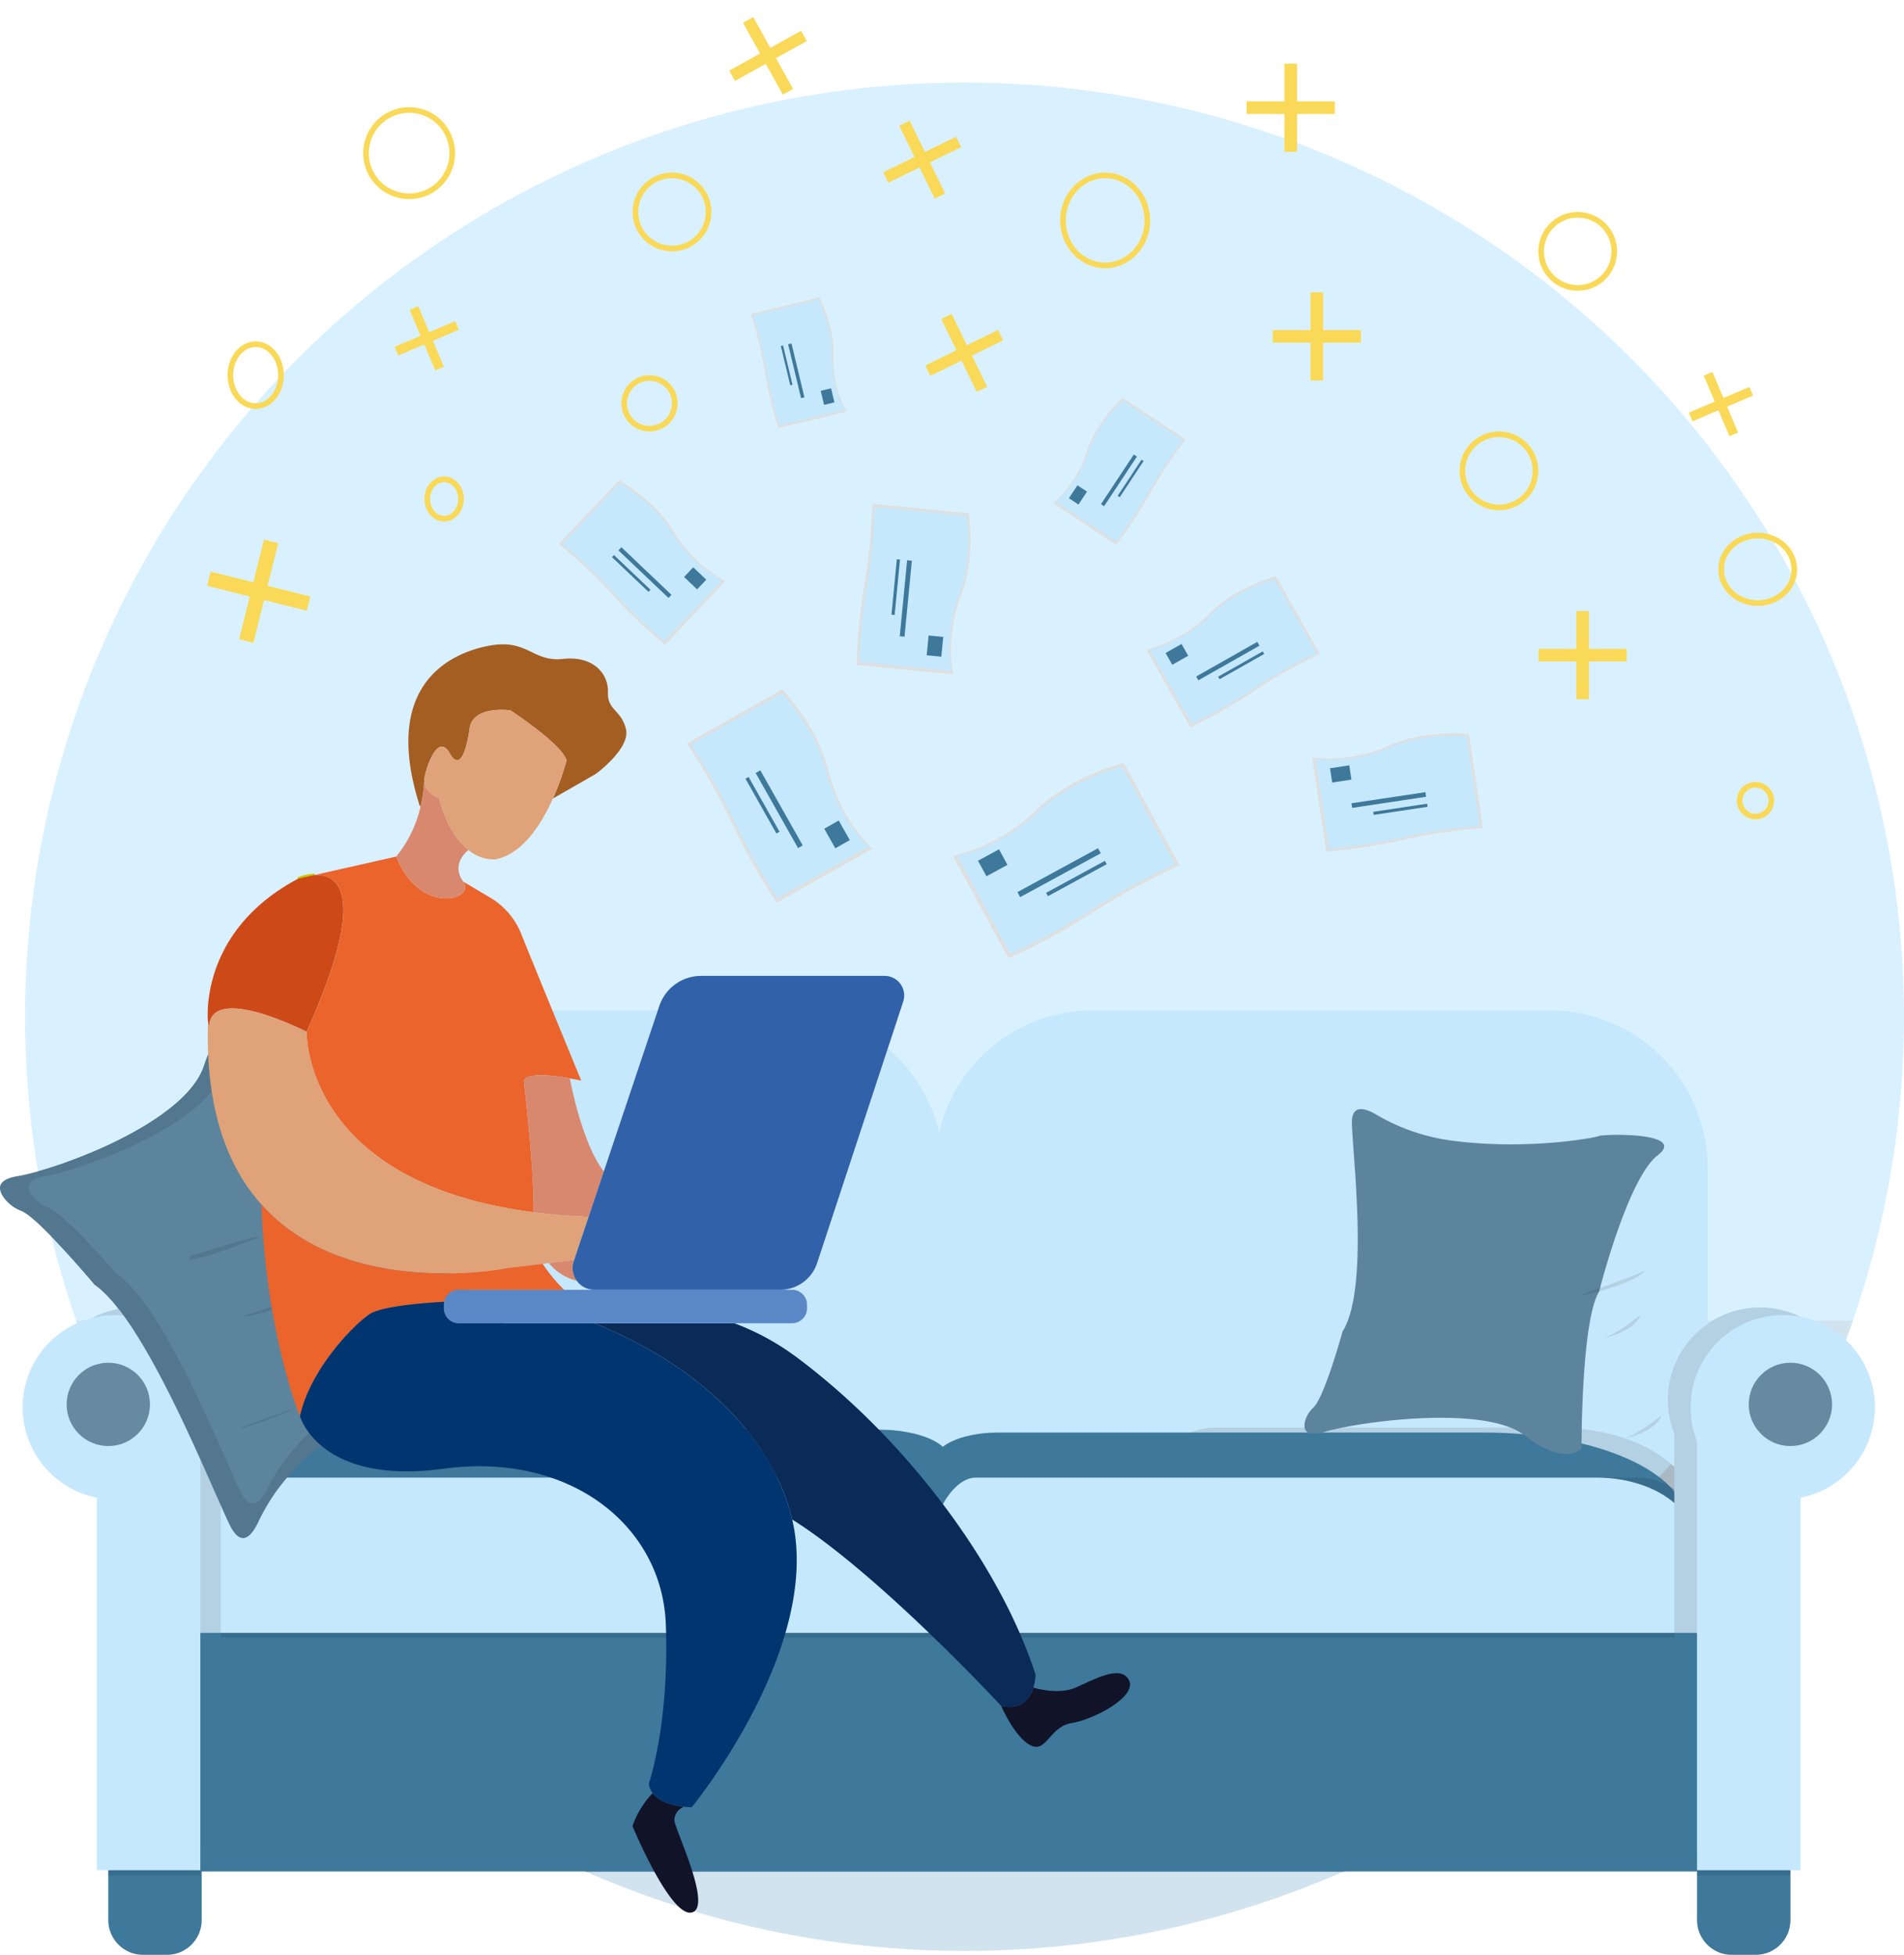 <svg xmlns="http://www.w3.org/2000/svg" xmlns:xlink="http://www.w3.org/1999/xlink" width="338.452" height="347.354" viewBox="0 0 338.452 347.354">
  <defs>
    <clipPath id="clip-path">
      <ellipse id="Ellipse_1267" data-name="Ellipse 1267" cx="167" cy="166" rx="167" ry="166" transform="translate(-0.355 -0.459)" fill="#fff"/>
    </clipPath>
  </defs>
  <g id="Group_5065" data-name="Group 5065" transform="translate(-1056.548 -1870.468)">
    <g id="Mask_Group_12" data-name="Mask Group 12" transform="translate(1061.354 1885.592)" clip-path="url(#clip-path)">
      <g id="Group_4474" data-name="Group 4474" transform="translate(-11.877 -3.239)">
        <rect id="Rectangle_1716" data-name="Rectangle 1716" width="347" height="231" transform="translate(-0.478 -0.22)" fill="#d9f1ff"/>
        <rect id="Rectangle_1717" data-name="Rectangle 1717" width="347" height="122" transform="translate(-0.478 222.78)" fill="#d1e3ee"/>
        <g id="Group_4448" data-name="Group 4448" transform="translate(7.07 167.674)">
          <path id="Path_8560" data-name="Path 8560" d="M493.427,429.231v65.817a12.392,12.392,0,0,1-.449,3.311,12.4,12.4,0,0,1-.449-3.311V429.231a12.4,12.4,0,0,1,.449-3.311A12.392,12.392,0,0,1,493.427,429.231Z" transform="translate(-364.706 -416.817)" opacity="0.1"/>
          <path id="Path_8561" data-name="Path 8561" d="M28.006,0h81.305a28.006,28.006,0,0,1,28.006,28.006V76.915c0,15.467-12.539,13.712-28.006,13.712H28.006A28.006,28.006,0,0,1,0,62.622V28.006A28.006,28.006,0,0,1,28.006,0Z" transform="translate(30.319 0)" fill="#c6e8fc"/>
          <path id="Path_8562" data-name="Path 8562" d="M670.757,429.237v65.817a12.205,12.205,0,0,1-.449,3.306,12.377,12.377,0,0,1-.449-3.306V429.237a12.377,12.377,0,0,1,.449-3.307,12.206,12.206,0,0,1,.449,3.307Z" transform="translate(-462.477 -416.822)" opacity="0.1"/>
          <path id="Path_8563" data-name="Path 8563" d="M28.006,0h81.309a28.006,28.006,0,0,1,28.006,28.006V62.622a28.006,28.006,0,0,1-28.006,28.006L18.83,97.443C3.363,97.443,0,78.089,0,62.622V28.006A28.006,28.006,0,0,1,28.006,0Z" transform="translate(166.227 0)" fill="#c6e8fc"/>
          <path id="Path_8564" data-name="Path 8564" d="M371.5,593.409H282.43l-.449-7.784c-.494-8.74,10.8-15.995,24.914-15.995h60.622c4.733,0,8.385,2.575,7.78,5.483Z" transform="translate(-248.611 -496.051)" opacity="0.1"/>
          <path id="Path_8565" data-name="Path 8565" d="M417,596.712l-134.367-1.3-.645-7.784c-.709-8.74,15.528-15.995,35.808-15.995h87.131c6.8,0,12.943,2.466,12.073,5.373Z" transform="translate(-248.611 -497.154)" fill="#3e789b"/>
          <path id="Path_8566" data-name="Path 8566" d="M675.725,594.559H764.8l.449-7.784c.493-8.74-10.8-15.994-24.914-15.994H679.709c-4.729,0-8.385,2.575-7.779,5.483Z" transform="translate(-463.581 -496.685)" opacity="0.1"/>
          <path id="Path_8567" data-name="Path 8567" d="M671.957,596.559H804.409l.64-7.784c.7-8.74-15.409-15.994-35.533-15.994H683.053c-6.745,0-11.96,2.575-11.1,5.482Z" transform="translate(-505.635 -497.788)" fill="#3e789b"/>
          <path id="Path_8568" data-name="Path 8568" d="M234.128,553.79H341.294c9.926,0,17.972,2.314,17.972,9v19.486H226.16V559.16C226.171,556.2,229.732,553.8,234.128,553.79Z" transform="translate(-191.629 -470.789)" fill="#c6e8fc"/>
          <path id="Path_8569" data-name="Path 8569" d="M628.47,553.79h73.341a11.553,11.553,0,0,1,11.553,11.553v16.937h-89.7V558.6A4.81,4.81,0,0,1,628.47,553.79Z" transform="translate(-410.79 -470.79)" opacity="0.1"/>
          <path id="Path_8570" data-name="Path 8570" d="M632.9,553.79H743.273c9.6,0,17.386,5.172,17.386,11.553v16.937h-135V562.794C625.66,560.138,628.9,553.79,632.9,553.79Z" transform="translate(-459.432 -470.789)" fill="#c6e8fc"/>
          <path id="Path_8571" data-name="Path 8571" d="M267.13,738.63v12.226a6.174,6.174,0,0,1-6.169,6.169H256.7a6.174,6.174,0,0,1-6.169-6.169V738.63Z" transform="translate(-231.28 -589.229)" fill="#3e789b"/>
          <path id="Path_8572" data-name="Path 8572" d="M896.6,738.63v12.226a6.173,6.173,0,0,1-6.169,6.169h-4.262A6.174,6.174,0,0,1,880,750.856V738.63Z" transform="translate(-578.337 -589.229)" fill="#3e789b"/>
          <path id="Path_8573" data-name="Path 8573" d="M257.37,539.655a16.376,16.376,0,1,0-19.543,16.066v66.194h18.395V545.7A16.386,16.386,0,0,0,257.37,539.655Z" transform="translate(-216.992 -470.495)" fill="#c6e8fc"/>
          <path id="Path_8574" data-name="Path 8574" d="M868.44,539.655a16.376,16.376,0,1,1,19.543,16.066v66.194H869.589V545.7A16.386,16.386,0,0,1,868.44,539.655Z" transform="translate(-571.963 -470.495)" fill="#c6e8fc"/>
          <path id="Path_8575" data-name="Path 8575" d="M257.37,539.655a16.376,16.376,0,1,0-19.543,16.066v66.194h18.395V545.7A16.386,16.386,0,0,0,257.37,539.655Z" transform="translate(-216.992 -470.495)" opacity="0.1"/>
          <path id="Path_8576" data-name="Path 8576" d="M868.44,539.655a16.376,16.376,0,1,1,19.543,16.066v66.194H869.589V545.7A16.386,16.386,0,0,1,868.44,539.655Z" transform="translate(-571.963 -470.495)" opacity="0.1"/>
          <rect id="Rectangle_1718" data-name="Rectangle 1718" width="272.412" height="29.387" transform="translate(33.378 111.49)" opacity="0.1"/>
          <rect id="Rectangle_1719" data-name="Rectangle 1719" width="272.412" height="42.398" transform="translate(33.378 110.593)" fill="#3e789b"/>
          <rect id="Rectangle_1720" data-name="Rectangle 1720" width="16.573" height="4.262" transform="translate(301.686 149.401)" opacity="0.1"/>
          <path id="Path_8577" data-name="Path 8577" d="M877.47,542.651A16.376,16.376,0,1,1,897,558.718v66.194H878.6V548.695A16.289,16.289,0,0,1,877.47,542.651Z" transform="translate(-576.942 -472.146)" fill="#c6e8fc"/>
          <rect id="Rectangle_1721" data-name="Rectangle 1721" width="16.367" height="4.262" transform="translate(19.25 149.401)" opacity="0.1"/>
          <path id="Path_8578" data-name="Path 8578" d="M249.34,542.658a16.376,16.376,0,1,0-19.557,16.066v66.194h18.395V548.7A16.3,16.3,0,0,0,249.34,542.658Z" transform="translate(-212.565 -472.153)" fill="#c6e8fc"/>
          <rect id="Rectangle_1722" data-name="Rectangle 1722" width="258.491" height="0.821" transform="translate(39.224 110.593)" opacity="0.1"/>
          <circle id="Ellipse_1264" data-name="Ellipse 1264" cx="7.403" cy="7.403" r="7.403" transform="translate(11.848 62.587)" fill="#668a9f"/>
          <circle id="Ellipse_1265" data-name="Ellipse 1265" cx="7.403" cy="7.403" r="7.403" transform="translate(310.856 62.587)" fill="#668a9f"/>
          <path id="Path_8579" data-name="Path 8579" d="M211.413,443.1a6.918,6.918,0,0,1-2.939-2.136c-1.18-1.512-1.682-3.387,2.243-4.038,6.927-1.14,29.817-9.336,33.2-19.678s8.076-8.026,8.076-8.026,13.675,26.749,19.848,31.186c0,0,16.986,21.01,24.537,23.025s-6.694,9.552-7.8,9.57c-.9,0-13.536,3.728-25,12.737A35.373,35.373,0,0,0,253.523,498.4c-1.238,2.6-3.078,4.6-5.1.413-3.639-7.533-14.981-36.341-23.98-42.622C224.441,456.192,214.463,444.289,211.413,443.1Z" transform="translate(-207.623 -407.486)" fill="#5c849d"/>
          <path id="Path_8580" data-name="Path 8580" d="M211.413,443.1a6.918,6.918,0,0,1-2.939-2.136c-1.18-1.512-1.682-3.387,2.243-4.038,6.927-1.14,29.817-9.336,33.2-19.678s8.076-8.026,8.076-8.026,13.675,26.749,19.848,31.186c0,0,16.986,21.01,24.537,23.025s-6.694,9.552-7.8,9.57c-.9,0-13.536,3.728-25,12.737A35.373,35.373,0,0,0,253.523,498.4c-1.238,2.6-3.078,4.6-5.1.413-3.639-7.533-14.981-36.341-23.98-42.622C224.441,456.192,214.463,444.289,211.413,443.1Z" transform="translate(-207.623 -407.486)" opacity="0.1"/>
          <path id="Path_8581" data-name="Path 8581" d="M222.6,444.736a6.2,6.2,0,0,1-2.737-1.907c-1.09-1.346-1.534-3.069,2.158-3.715,6.546-1.149,28.265-8.973,31.6-18.489s7.753-7.457,7.753-7.457,12.49,24.227,18.242,28.2c0,0,15.7,18.942,22.787,20.669s-6.456,8.825-7.5,8.865c-.83.027-12.818,3.589-23.779,12.019a34.027,34.027,0,0,0-9.659,11.719c-1.207,2.4-2.974,4.249-4.818.449-3.316-6.833-13.572-33-21.962-38.584C234.691,456.509,225.463,445.8,222.6,444.736Z" transform="translate(-213.947 -409.683)" fill="#5c849d"/>
          <path id="Path_8582" data-name="Path 8582" d="M282.749,498.549s-2.351,2.212,8.892-2.028S282.749,498.549,282.749,498.549Z" transform="translate(-248.931 -454.931)" opacity="0.1"/>
          <path id="Path_8583" data-name="Path 8583" d="M303.57,523.028s1.714.247,8.161-2.387S303.57,523.028,303.57,523.028Z" transform="translate(-260.523 -468.62)" opacity="0.1"/>
          <path id="Path_8584" data-name="Path 8584" d="M302.31,566.868s1.6,0,8.035-2.665S302.31,566.868,302.31,566.868Z" transform="translate(-259.828 -492.648)" opacity="0.1"/>
          <path id="Path_8585" data-name="Path 8585" d="M66.157,12.171A5.119,5.119,0,0,0,67.88,9.82c.449-1.4.2-2.849-3.36-2.136-6.3,1.265-28.754,2.373-35.394-3.791s-9.8-3.163-9.8-3.163-1.9,22.608-5.536,27.511c0,0-6.8,19.6-12.49,23.24s9.17,4.639,10.122,4.321c.754-.251,12.867-1.431,25.9,1.418a35.546,35.546,0,0,1,13.163,5.8c2,1.436,4.289,2.275,4.487-1.229.354-6.281-.489-29.647,4.886-36.655C59.849,25.133,64,13.921,66.157,12.171Z" transform="matrix(-0.996, 0.087, -0.087, -0.996, 300.44, 76.891)" fill="#5c849d"/>
          <path id="Path_8586" data-name="Path 8586" d="M845.583,508.63s-1.57.9-9.085,3.477S844.349,511.1,845.583,508.63Z" transform="translate(-553.216 -462.419)" opacity="0.1"/>
          <path id="Path_8587" data-name="Path 8587" d="M848.32,526.28s-4.711,3.858-7.066,4.195S846.975,530.049,848.32,526.28Z" transform="translate(-556.739 -472.15)" opacity="0.1"/>
          <path id="Path_8588" data-name="Path 8588" d="M856.671,566s-4.711,3.858-7.066,4.195S855.325,569.778,856.671,566Z" transform="translate(-561.342 -494.05)" opacity="0.1"/>
        </g>
        <g id="Group_4473" data-name="Group 4473" transform="translate(118.99 25.585) rotate(16)">
          <g id="Group_4451" data-name="Group 4451" transform="matrix(0.985, 0.174, -0.174, 0.985, 36.174, 69.208)">
            <g id="Group_4450" data-name="Group 4450" transform="matrix(-0.966, -0.259, 0.259, -0.966, 36.318, 39.167)">
              <path id="Path_8612" data-name="Path 8612" d="M0,19.758a30.432,30.432,0,0,1,15.654,0c7.89,2.346,16.863,0,16.863,0V.288a119.71,119.71,0,0,1-16.549,0A110,110,0,0,0,0,.288Z" transform="matrix(0.942, 0.334, -0.334, 0.942, 6.953, 0)" fill="#dfdfdf"/>
              <path id="Path_8613" data-name="Path 8613" d="M0,18.908a29.615,29.615,0,0,1,15.11,0c7.615,2.245,16.276,0,16.276,0V.276a116.531,116.531,0,0,1-15.973,0A107.082,107.082,0,0,0,0,.276Z" transform="matrix(0.942, 0.334, -0.334, 0.942, 7.37, 0.655)" fill="#c6e8fc"/>
              <g id="Group_4449" data-name="Group 4449" transform="translate(4.368 9.495)">
                <rect id="Rectangle_1723" data-name="Rectangle 1723" width="3.993" height="2.955" transform="matrix(-0.942, -0.334, 0.334, -0.942, 3.763, 9.012)" fill="#3e789b"/>
                <rect id="Rectangle_1724" data-name="Rectangle 1724" width="15.333" height="0.958" transform="matrix(-0.942, -0.334, 0.334, -0.942, 20.127, 6.596)" fill="#3e789b"/>
                <rect id="Rectangle_1725" data-name="Rectangle 1725" width="11.18" height="0.639" transform="matrix(-0.942, -0.334, 0.334, -0.942, 20.927, 4.34)" fill="#3e789b"/>
              </g>
            </g>
          </g>
          <g id="Group_4454" data-name="Group 4454" transform="translate(0 45.755) rotate(-7)">
            <g id="Group_4453" data-name="Group 4453" transform="matrix(-0.966, -0.259, 0.259, -0.966, 29.105, 31.388)">
              <path id="Path_8614" data-name="Path 8614" d="M0,15.834a24.388,24.388,0,0,1,12.545,0c6.323,1.88,13.514,0,13.514,0V.231A95.935,95.935,0,0,1,12.8.231,88.156,88.156,0,0,0,0,.231Z" transform="matrix(0.942, 0.334, -0.334, 0.942, 5.572, 0)" fill="#dfdfdf"/>
              <path id="Path_8615" data-name="Path 8615" d="M0,15.153a23.733,23.733,0,0,1,12.109,0c6.1,1.8,13.043,0,13.043,0V.221a93.387,93.387,0,0,1-12.8,0A85.815,85.815,0,0,0,0,.221Z" transform="matrix(0.942, 0.334, -0.334, 0.942, 5.906, 0.525)" fill="#c6e8fc"/>
              <g id="Group_4452" data-name="Group 4452" transform="translate(3.5 7.609)">
                <rect id="Rectangle_1726" data-name="Rectangle 1726" width="3.2" height="2.368" transform="matrix(-0.942, -0.334, 0.334, -0.942, 3.016, 7.222)" fill="#3e789b"/>
                <rect id="Rectangle_1727" data-name="Rectangle 1727" width="12.288" height="0.768" transform="matrix(-0.942, -0.334, 0.334, -0.942, 16.13, 5.286)" fill="#3e789b"/>
                <rect id="Rectangle_1728" data-name="Rectangle 1728" width="8.96" height="0.512" transform="matrix(-0.942, -0.334, 0.334, -0.942, 16.771, 3.478)" fill="#3e789b"/>
              </g>
            </g>
          </g>
          <g id="Group_4457" data-name="Group 4457" transform="matrix(0.899, 0.438, -0.438, 0.899, 29.301, 0)">
            <g id="Group_4456" data-name="Group 4456" transform="matrix(-0.966, -0.259, 0.259, -0.966, 23.337, 25.167)">
              <path id="Path_8616" data-name="Path 8616" d="M0,12.7a19.554,19.554,0,0,1,10.059,0c5.07,1.507,10.835,0,10.835,0V.185a76.92,76.92,0,0,1-10.633,0A70.683,70.683,0,0,0,0,.185Z" transform="matrix(0.942, 0.334, -0.334, 0.942, 4.468, 0)" fill="#dfdfdf"/>
              <path id="Path_8617" data-name="Path 8617" d="M0,12.15a19.029,19.029,0,0,1,9.709,0c4.893,1.442,10.458,0,10.458,0V.177A74.878,74.878,0,0,1,9.9.177a68.806,68.806,0,0,0-9.9,0Z" transform="matrix(0.942, 0.334, -0.334, 0.942, 4.736, 0.421)" fill="#c6e8fc"/>
              <g id="Group_4455" data-name="Group 4455" transform="translate(2.807 6.101)">
                <rect id="Rectangle_1729" data-name="Rectangle 1729" width="2.566" height="1.899" transform="matrix(-0.942, -0.334, 0.334, -0.942, 2.418, 5.791)" fill="#3e789b"/>
                <rect id="Rectangle_1730" data-name="Rectangle 1730" width="9.852" height="0.615" transform="matrix(-0.942, -0.334, 0.334, -0.942, 12.933, 4.238)" fill="#3e789b"/>
                <rect id="Rectangle_1731" data-name="Rectangle 1731" width="7.184" height="0.411" transform="matrix(-0.942, -0.334, 0.334, -0.942, 13.447, 2.789)" fill="#3e789b"/>
              </g>
            </g>
          </g>
          <g id="Group_4460" data-name="Group 4460" transform="matrix(-0.788, 0.616, -0.616, -0.788, 116.524, 21.667)">
            <g id="Group_4459" data-name="Group 4459" transform="matrix(-0.966, 0.259, -0.259, -0.966, 30.489, 20.302)">
              <path id="Path_8618" data-name="Path 8618" d="M0,.719a20.99,20.99,0,0,0,10.8,0c5.442-1.618,11.63,0,11.63,0V14.148a82.567,82.567,0,0,0-11.414,0A75.872,75.872,0,0,1,0,14.148Z" transform="matrix(0.942, -0.334, 0.334, 0.942, 0, 7.498)" fill="#dfdfdf"/>
              <path id="Path_8619" data-name="Path 8619" d="M0,.688a20.426,20.426,0,0,0,10.421,0c5.252-1.548,11.226,0,11.226,0V13.54a80.374,80.374,0,0,0-11.017,0A73.857,73.857,0,0,1,0,13.54Z" transform="matrix(0.942, -0.334, 0.334, 0.942, 0.494, 7.627)" fill="#c6e8fc"/>
              <g id="Group_4458" data-name="Group 4458" transform="translate(3.013 8.253)">
                <rect id="Rectangle_1732" data-name="Rectangle 1732" width="2.754" height="2.038" transform="matrix(-0.942, 0.334, -0.334, -0.942, 3.277, 1.921)" fill="#3e789b"/>
                <rect id="Rectangle_1733" data-name="Rectangle 1733" width="10.576" height="0.661" transform="matrix(-0.942, 0.334, -0.334, -0.942, 14.103, 2.289)" fill="#3e789b"/>
                <rect id="Rectangle_1734" data-name="Rectangle 1734" width="7.711" height="0.441" transform="matrix(-0.942, 0.334, -0.334, -0.942, 14.581, 3.638)" fill="#3e789b"/>
              </g>
            </g>
          </g>
          <g id="Group_4463" data-name="Group 4463" transform="translate(145.219 57.75) rotate(169)">
            <g id="Group_4462" data-name="Group 4462" transform="matrix(-0.966, 0.259, -0.259, -0.966, 36.018, 23.983)">
              <path id="Path_8620" data-name="Path 8620" d="M0,.849a24.8,24.8,0,0,0,12.755,0c6.429-1.911,13.739,0,13.739,0V16.713a97.538,97.538,0,0,0-13.484,0A89.629,89.629,0,0,1,0,16.713Z" transform="matrix(0.942, -0.334, 0.334, 0.942, 0, 8.857)" fill="#dfdfdf"/>
              <path id="Path_8621" data-name="Path 8621" d="M0,.813a24.13,24.13,0,0,0,12.311,0c6.2-1.829,13.261,0,13.261,0V15.995a94.948,94.948,0,0,0-13.014,0A87.249,87.249,0,0,1,0,15.995Z" transform="matrix(0.942, -0.334, 0.334, 0.942, 0.583, 9.01)" fill="#c6e8fc"/>
              <g id="Group_4461" data-name="Group 4461" transform="translate(3.559 9.75)">
                <rect id="Rectangle_1735" data-name="Rectangle 1735" width="3.253" height="2.408" transform="matrix(-0.942, 0.334, -0.334, -0.942, 3.871, 2.269)" fill="#3e789b"/>
                <rect id="Rectangle_1736" data-name="Rectangle 1736" width="12.493" height="0.78" transform="matrix(-0.942, 0.334, -0.334, -0.942, 16.66, 2.704)" fill="#3e789b"/>
                <rect id="Rectangle_1737" data-name="Rectangle 1737" width="9.11" height="0.521" transform="matrix(-0.942, 0.334, -0.334, -0.942, 17.225, 4.298)" fill="#3e789b"/>
              </g>
            </g>
          </g>
          <g id="Group_4466" data-name="Group 4466" transform="translate(175.513 81.518) rotate(-170)">
            <g id="Group_4465" data-name="Group 4465" transform="matrix(-0.966, 0.259, -0.259, -0.966, 38.327, 25.521)">
              <path id="Path_8622" data-name="Path 8622" d="M0,.9A26.386,26.386,0,0,0,13.573.9c6.841-2.034,14.62,0,14.62,0V17.785a103.792,103.792,0,0,0-14.348,0A95.376,95.376,0,0,1,0,17.785Z" transform="matrix(0.942, -0.334, 0.334, 0.942, 0, 9.425)" fill="#dfdfdf"/>
              <path id="Path_8623" data-name="Path 8623" d="M0,.865a25.677,25.677,0,0,0,13.1,0c6.6-1.946,14.112,0,14.112,0V17.02a101.036,101.036,0,0,0-13.849,0A92.843,92.843,0,0,1,0,17.02Z" transform="matrix(0.942, -0.334, 0.334, 0.942, 0.62, 9.588)" fill="#c6e8fc"/>
              <g id="Group_4464" data-name="Group 4464" transform="translate(3.787 10.375)">
                <rect id="Rectangle_1738" data-name="Rectangle 1738" width="3.462" height="2.562" transform="matrix(-0.942, 0.334, -0.334, -0.942, 4.119, 2.415)" fill="#3e789b"/>
                <rect id="Rectangle_1739" data-name="Rectangle 1739" width="13.294" height="0.83" transform="matrix(-0.942, 0.334, -0.334, -0.942, 17.728, 2.878)" fill="#3e789b"/>
                <rect id="Rectangle_1740" data-name="Rectangle 1740" width="9.694" height="0.554" transform="matrix(-0.942, 0.334, -0.334, -0.942, 18.33, 4.573)" fill="#3e789b"/>
              </g>
            </g>
          </g>
          <g id="Group_4469" data-name="Group 4469" transform="translate(65.648 24.591) rotate(45)">
            <g id="Group_4468" data-name="Group 4468" transform="matrix(-0.966, -0.259, 0.259, -0.966, 32.137, 34.657)">
              <path id="Path_8624" data-name="Path 8624" d="M0,17.483a26.928,26.928,0,0,1,13.852,0c6.981,2.076,14.921,0,14.921,0V.255a105.926,105.926,0,0,1-14.643,0A97.338,97.338,0,0,0,0,.255Z" transform="matrix(0.942, 0.334, -0.334, 0.942, 6.153, 0)" fill="#dfdfdf"/>
              <path id="Path_8625" data-name="Path 8625" d="M0,16.731a26.205,26.205,0,0,1,13.37,0c6.739,1.986,14.4,0,14.4,0V.244a103.113,103.113,0,0,1-14.134,0A94.753,94.753,0,0,0,0,.244Z" transform="matrix(0.942, 0.334, -0.334, 0.942, 6.522, 0.58)" fill="#c6e8fc"/>
              <g id="Group_4467" data-name="Group 4467" transform="translate(3.865 8.402)">
                <rect id="Rectangle_1741" data-name="Rectangle 1741" width="3.533" height="2.615" transform="matrix(-0.942, -0.334, 0.334, -0.942, 3.33, 7.975)" fill="#3e789b"/>
                <rect id="Rectangle_1742" data-name="Rectangle 1742" width="13.568" height="0.847" transform="matrix(-0.942, -0.334, 0.334, -0.942, 17.809, 5.837)" fill="#3e789b"/>
                <rect id="Rectangle_1743" data-name="Rectangle 1743" width="9.893" height="0.565" transform="matrix(-0.942, -0.334, 0.334, -0.942, 18.518, 3.84)" fill="#3e789b"/>
              </g>
            </g>
          </g>
          <g id="Group_4472" data-name="Group 4472" transform="matrix(-0.985, 0.174, -0.174, -0.985, 132.938, 105.738)">
            <g id="Group_4471" data-name="Group 4471" transform="matrix(-0.966, 0.259, -0.259, -0.966, 47.038, 31.321)">
              <path id="Path_8626" data-name="Path 8626" d="M0,1.109a32.382,32.382,0,0,0,16.657,0c8.4-2.5,17.943,0,17.943,0V21.826a127.379,127.379,0,0,0-17.609,0A117.051,117.051,0,0,1,0,21.826Z" transform="matrix(0.942, -0.334, 0.334, 0.942, 0, 11.567)" fill="#dfdfdf"/>
              <path id="Path_8627" data-name="Path 8627" d="M0,1.062a31.512,31.512,0,0,0,16.078,0c8.1-2.389,17.319,0,17.319,0V20.888a124,124,0,0,0-17,0,113.942,113.942,0,0,1-16.4,0Z" transform="matrix(0.942, -0.334, 0.334, 0.942, 0.761, 11.766)" fill="#c6e8fc"/>
              <g id="Group_4470" data-name="Group 4470" transform="translate(4.648 12.733)">
                <rect id="Rectangle_1744" data-name="Rectangle 1744" width="4.249" height="3.144" transform="matrix(-0.942, 0.334, -0.334, -0.942, 5.055, 2.963)" fill="#3e789b"/>
                <rect id="Rectangle_1745" data-name="Rectangle 1745" width="16.316" height="1.019" transform="matrix(-0.942, 0.334, -0.334, -0.942, 21.757, 3.532)" fill="#3e789b"/>
                <rect id="Rectangle_1746" data-name="Rectangle 1746" width="11.897" height="0.68" transform="matrix(-0.942, 0.334, -0.334, -0.942, 22.495, 5.613)" fill="#3e789b"/>
              </g>
            </g>
          </g>
        </g>
      </g>
    </g>
    <g id="Group_4476" data-name="Group 4476" transform="translate(1091.474 1870.468)">
      <path id="Path_266" data-name="Path 266" d="M15.677,8.958H8.958v6.719H6.719V8.958H0V6.719H6.719V0h2.24V6.719h6.719Z" transform="translate(191.317 51.931)" fill="#f9d957"/>
      <path id="Path_8782" data-name="Path 8782" d="M15.677,8.958H8.958v6.719H6.719V8.958H0V6.719H6.719V0h2.24V6.719h6.719Z" transform="translate(238.559 108.572)" fill="#f9d957"/>
      <path id="Path_266-2" data-name="Path 266" d="M15.677,8.958H8.958v6.719H6.719V8.958H0V6.719H6.719V0h2.24V6.719h6.719Z" transform="translate(186.676 11.296)" fill="#f9d957"/>
      <path id="Path_9556" data-name="Path 9556" d="M14.4,8.231H8.231V14.4H6.174V8.231H0V6.174H6.174V0H8.231V6.174H14.4Z" transform="matrix(0.899, -0.438, 0.438, 0.899, 126.84, 59.388)" fill="#f9d957"/>
      <path id="Path_9557" data-name="Path 9557" d="M14.4,8.231H8.231V14.4H6.174V8.231H0V6.174H6.174V0H8.231V6.174H14.4Z" transform="matrix(0.899, -0.438, 0.438, 0.899, 119.376, 25.054)" fill="#f9d957"/>
      <path id="Path_266-3" data-name="Path 266" d="M14.595,8.34H8.34v6.255H6.255V8.34H0V6.255H6.255V0H8.34V6.255h6.255Z" transform="matrix(0.875, -0.485, 0.485, 0.875, 91.675, 7.076)" fill="#f9d957"/>
      <path id="Path_266-4" data-name="Path 266" d="M11.689,6.679H6.679v5.009H5.009V6.679H0V5.009H5.009V0h1.67V5.009h5.009Z" transform="matrix(0.921, -0.391, 0.391, 0.921, 33.263, 57.014)" fill="#f9d957"/>
      <path id="Path_8628" data-name="Path 8628" d="M11.689,6.679H6.679v5.009H5.009V6.679H0V5.009H5.009V0h1.67V5.009h5.009Z" transform="matrix(0.921, -0.391, 0.391, 0.921, 263.318, 68.713)" fill="#f9d957"/>
      <path id="Path_266-5" data-name="Path 266" d="M18.25,10.429H10.429V18.25H7.822V10.429H0V7.822H7.822V0h2.607V7.822H18.25Z" transform="translate(0 111.688) rotate(-76)" fill="#f9d957"/>
      <g id="Ellipse_29" data-name="Ellipse 29" transform="translate(224.526 76.665)" fill="none" stroke="#f9d957" stroke-width="1">
        <circle cx="7" cy="7" r="7" stroke="none"/>
        <circle cx="7" cy="7" r="6.5" fill="none"/>
      </g>
      <g id="Ellipse_1268" data-name="Ellipse 1268" transform="translate(153.526 30.665)" fill="none" stroke="#f9d957" stroke-width="1">
        <ellipse cx="8" cy="8.5" rx="8" ry="8.5" stroke="none"/>
        <ellipse cx="8" cy="8.5" rx="7.5" ry="8" fill="none"/>
      </g>
      <g id="Ellipse_28" data-name="Ellipse 28" transform="translate(77.526 30.665)" fill="none" stroke="#f9d957" stroke-width="1">
        <circle cx="7" cy="7" r="7" stroke="none"/>
        <circle cx="7" cy="7" r="6.5" fill="none"/>
      </g>
      <g id="Ellipse_1361" data-name="Ellipse 1361" transform="translate(75.526 66.665)" fill="none" stroke="#f9d957" stroke-width="1">
        <circle cx="5" cy="5" r="5" stroke="none"/>
        <circle cx="5" cy="5" r="4.5" fill="none"/>
      </g>
      <g id="Ellipse_1362" data-name="Ellipse 1362" transform="translate(40.526 84.665)" fill="none" stroke="#f9d957" stroke-width="1">
        <ellipse cx="3.5" cy="4" rx="3.5" ry="4" stroke="none"/>
        <ellipse cx="3.5" cy="4" rx="3" ry="3.5" fill="none"/>
      </g>
      <g id="Ellipse_39" data-name="Ellipse 39" transform="translate(270.526 94.665)" fill="none" stroke="#f9d957" stroke-width="1">
        <ellipse cx="7" cy="6.5" rx="7" ry="6.5" stroke="none"/>
        <ellipse cx="7" cy="6.5" rx="6.5" ry="6" fill="none"/>
      </g>
      <g id="Ellipse_1269" data-name="Ellipse 1269" transform="translate(238.526 37.665)" fill="none" stroke="#f9d957" stroke-width="1">
        <circle cx="7" cy="7" r="7" stroke="none"/>
        <circle cx="7" cy="7" r="6.5" fill="none"/>
      </g>
      <g id="Ellipse_27" data-name="Ellipse 27" transform="translate(5.526 60.665)" fill="none" stroke="#f9d957" stroke-width="1">
        <ellipse cx="5" cy="6" rx="5" ry="6" stroke="none"/>
        <ellipse cx="5" cy="6" rx="4.5" ry="5.5" fill="none"/>
      </g>
      <g id="Ellipse_40" data-name="Ellipse 40" transform="translate(26.946 23.264) rotate(-25)" fill="none" stroke="#f9d957" stroke-width="1">
        <circle cx="8.169" cy="8.169" r="8.169" stroke="none"/>
        <circle cx="8.169" cy="8.169" r="7.669" fill="none"/>
      </g>
      <g id="Ellipse_1363" data-name="Ellipse 1363" transform="translate(272.715 140.663) rotate(-25)" fill="none" stroke="#f9d957" stroke-width="1">
        <circle cx="3.318" cy="3.318" r="3.318" stroke="none"/>
        <circle cx="3.318" cy="3.318" r="2.818" fill="none"/>
      </g>
    </g>
    <g id="Group_4781" data-name="Group 4781" transform="translate(1056.548 2050.027)">
      <path id="Path_8560-2" data-name="Path 8560" d="M493.427,429.231v65.817a12.392,12.392,0,0,1-.449,3.311,12.4,12.4,0,0,1-.449-3.311V429.231a12.4,12.4,0,0,1,.449-3.311A12.392,12.392,0,0,1,493.427,429.231Z" transform="translate(-364.706 -416.817)" opacity="0.1"/>
      <path id="Path_8561-2" data-name="Path 8561" d="M28.006,0h81.305a28.006,28.006,0,0,1,28.006,28.006V76.915c0,15.467-12.539,13.712-28.006,13.712H28.006A28.006,28.006,0,0,1,0,62.622V28.006A28.006,28.006,0,0,1,28.006,0Z" transform="translate(30.319 0)" fill="#c6e8fc"/>
      <path id="Path_8562-2" data-name="Path 8562" d="M670.757,429.237v65.817a12.205,12.205,0,0,1-.449,3.306,12.377,12.377,0,0,1-.449-3.306V429.237a12.377,12.377,0,0,1,.449-3.307,12.206,12.206,0,0,1,.449,3.307Z" transform="translate(-462.477 -416.822)" opacity="0.1"/>
      <path id="Path_8563-2" data-name="Path 8563" d="M28.006,0h81.309a28.006,28.006,0,0,1,28.006,28.006V62.622a28.006,28.006,0,0,1-28.006,28.006L18.83,97.443C3.363,97.443,0,78.089,0,62.622V28.006A28.006,28.006,0,0,1,28.006,0Z" transform="translate(166.227 0)" fill="#c6e8fc"/>
      <path id="Path_8564-2" data-name="Path 8564" d="M371.5,593.409H282.43l-.449-7.784c-.494-8.74,10.8-15.995,24.914-15.995h60.622c4.733,0,8.385,2.575,7.78,5.483Z" transform="translate(-248.611 -496.051)" opacity="0.1"/>
      <path id="Path_8565-2" data-name="Path 8565" d="M417,596.712l-134.367-1.3-.645-7.784c-.709-8.74,15.528-15.995,35.808-15.995h87.131c6.8,0,12.943,2.466,12.073,5.373Z" transform="translate(-248.611 -497.154)" fill="#3e789b"/>
      <path id="Path_8566-2" data-name="Path 8566" d="M675.725,594.559H764.8l.449-7.784c.493-8.74-10.8-15.994-24.914-15.994H679.709c-4.729,0-8.385,2.575-7.779,5.483Z" transform="translate(-463.581 -496.685)" opacity="0.1"/>
      <path id="Path_8567-2" data-name="Path 8567" d="M671.957,596.559H804.409l.64-7.784c.7-8.74-15.409-15.994-35.533-15.994H683.053c-6.745,0-11.96,2.575-11.1,5.482Z" transform="translate(-505.635 -497.788)" fill="#3e789b"/>
      <path id="Path_8568-2" data-name="Path 8568" d="M234.128,553.79H341.294c9.926,0,17.972,2.314,17.972,9v19.486H226.16V559.16C226.171,556.2,229.732,553.8,234.128,553.79Z" transform="translate(-191.629 -470.789)" fill="#c6e8fc"/>
      <path id="Path_8569-2" data-name="Path 8569" d="M628.47,553.79h73.341a11.553,11.553,0,0,1,11.553,11.553v16.937h-89.7V558.6A4.81,4.81,0,0,1,628.47,553.79Z" transform="translate(-410.79 -470.79)" opacity="0.1"/>
      <path id="Path_8570-2" data-name="Path 8570" d="M632.9,553.79H743.273c9.6,0,17.386,5.172,17.386,11.553v16.937h-135V562.794C625.66,560.138,628.9,553.79,632.9,553.79Z" transform="translate(-459.432 -470.789)" fill="#c6e8fc"/>
      <path id="Path_8571-2" data-name="Path 8571" d="M267.13,738.63v12.226a6.174,6.174,0,0,1-6.169,6.169H256.7a6.174,6.174,0,0,1-6.169-6.169V738.63Z" transform="translate(-231.28 -589.229)" fill="#3e789b"/>
      <path id="Path_8572-2" data-name="Path 8572" d="M896.6,738.63v12.226a6.173,6.173,0,0,1-6.169,6.169h-4.262A6.174,6.174,0,0,1,880,750.856V738.63Z" transform="translate(-578.337 -589.229)" fill="#3e789b"/>
      <path id="Path_8573-2" data-name="Path 8573" d="M257.37,539.655a16.376,16.376,0,1,0-19.543,16.066v66.194h18.395V545.7A16.386,16.386,0,0,0,257.37,539.655Z" transform="translate(-216.992 -470.495)" fill="#c6e8fc"/>
      <path id="Path_8574-2" data-name="Path 8574" d="M868.44,539.655a16.376,16.376,0,1,1,19.543,16.066v66.194H869.589V545.7A16.386,16.386,0,0,1,868.44,539.655Z" transform="translate(-571.963 -470.495)" fill="#c6e8fc"/>
      <path id="Path_8575-2" data-name="Path 8575" d="M257.37,539.655a16.376,16.376,0,1,0-19.543,16.066v66.194h18.395V545.7A16.386,16.386,0,0,0,257.37,539.655Z" transform="translate(-216.992 -470.495)" opacity="0.1"/>
      <path id="Path_8576-2" data-name="Path 8576" d="M868.44,539.655a16.376,16.376,0,1,1,19.543,16.066v66.194H869.589V545.7A16.386,16.386,0,0,1,868.44,539.655Z" transform="translate(-571.963 -470.495)" opacity="0.1"/>
      <rect id="Rectangle_1718-2" data-name="Rectangle 1718" width="272.412" height="29.387" transform="translate(33.378 111.49)" opacity="0.1"/>
      <rect id="Rectangle_1719-2" data-name="Rectangle 1719" width="272.412" height="42.398" transform="translate(33.378 110.593)" fill="#3e789b"/>
      <rect id="Rectangle_1720-2" data-name="Rectangle 1720" width="16.573" height="4.262" transform="translate(301.686 149.401)" opacity="0.1"/>
      <path id="Path_8577-2" data-name="Path 8577" d="M877.47,542.651A16.376,16.376,0,1,1,897,558.718v66.194H878.6V548.695A16.289,16.289,0,0,1,877.47,542.651Z" transform="translate(-576.942 -472.146)" fill="#c6e8fc"/>
      <rect id="Rectangle_1721-2" data-name="Rectangle 1721" width="16.367" height="4.262" transform="translate(19.25 149.401)" opacity="0.1"/>
      <path id="Path_8578-2" data-name="Path 8578" d="M249.34,542.658a16.376,16.376,0,1,0-19.557,16.066v66.194h18.395V548.7A16.3,16.3,0,0,0,249.34,542.658Z" transform="translate(-212.565 -472.153)" fill="#c6e8fc"/>
      <rect id="Rectangle_1722-2" data-name="Rectangle 1722" width="258.491" height="0.821" transform="translate(39.224 110.593)" opacity="0.1"/>
      <circle id="Ellipse_1264-2" data-name="Ellipse 1264" cx="7.403" cy="7.403" r="7.403" transform="translate(11.848 62.587)" fill="#668a9f"/>
      <circle id="Ellipse_1265-2" data-name="Ellipse 1265" cx="7.403" cy="7.403" r="7.403" transform="translate(310.856 62.587)" fill="#668a9f"/>
      <path id="Path_8579-2" data-name="Path 8579" d="M211.413,443.1a6.918,6.918,0,0,1-2.939-2.136c-1.18-1.512-1.682-3.387,2.243-4.038,6.927-1.14,29.817-9.336,33.2-19.678s8.076-8.026,8.076-8.026,13.675,26.749,19.848,31.186c0,0,16.986,21.01,24.537,23.025s-6.694,9.552-7.8,9.57c-.9,0-13.536,3.728-25,12.737A35.373,35.373,0,0,0,253.523,498.4c-1.238,2.6-3.078,4.6-5.1.413-3.639-7.533-14.981-36.341-23.98-42.622C224.441,456.192,214.463,444.289,211.413,443.1Z" transform="translate(-207.623 -407.486)" fill="#5c849d"/>
      <path id="Path_8580-2" data-name="Path 8580" d="M211.413,443.1a6.918,6.918,0,0,1-2.939-2.136c-1.18-1.512-1.682-3.387,2.243-4.038,6.927-1.14,29.817-9.336,33.2-19.678s8.076-8.026,8.076-8.026,13.675,26.749,19.848,31.186c0,0,16.986,21.01,24.537,23.025s-6.694,9.552-7.8,9.57c-.9,0-13.536,3.728-25,12.737A35.373,35.373,0,0,0,253.523,498.4c-1.238,2.6-3.078,4.6-5.1.413-3.639-7.533-14.981-36.341-23.98-42.622C224.441,456.192,214.463,444.289,211.413,443.1Z" transform="translate(-207.623 -407.486)" opacity="0.1"/>
      <path id="Path_8581-2" data-name="Path 8581" d="M222.6,444.736a6.2,6.2,0,0,1-2.737-1.907c-1.09-1.346-1.534-3.069,2.158-3.715,6.546-1.149,28.265-8.973,31.6-18.489s7.753-7.457,7.753-7.457,12.49,24.227,18.242,28.2c0,0,15.7,18.942,22.787,20.669s-6.456,8.825-7.5,8.865c-.83.027-12.818,3.589-23.779,12.019a34.027,34.027,0,0,0-9.659,11.719c-1.207,2.4-2.974,4.249-4.818.449-3.316-6.833-13.572-33-21.962-38.584C234.691,456.509,225.463,445.8,222.6,444.736Z" transform="translate(-213.947 -409.683)" fill="#5c849d"/>
      <path id="Path_8582-2" data-name="Path 8582" d="M282.749,498.549s-2.351,2.212,8.892-2.028S282.749,498.549,282.749,498.549Z" transform="translate(-248.931 -454.931)" opacity="0.1"/>
      <path id="Path_8583-2" data-name="Path 8583" d="M303.57,523.028s1.714.247,8.161-2.387S303.57,523.028,303.57,523.028Z" transform="translate(-260.523 -468.62)" opacity="0.1"/>
      <path id="Path_8584-2" data-name="Path 8584" d="M302.31,566.868s1.6,0,8.035-2.665S302.31,566.868,302.31,566.868Z" transform="translate(-259.828 -492.648)" opacity="0.1"/>
      <path id="Path_8585-2" data-name="Path 8585" d="M66.157,12.171A5.119,5.119,0,0,0,67.88,9.82c.449-1.4.2-2.849-3.36-2.136-6.3,1.265-28.754,2.373-35.394-3.791s-9.8-3.163-9.8-3.163-1.9,22.608-5.536,27.511c0,0-6.8,19.6-12.49,23.24s9.17,4.639,10.122,4.321c.754-.251,12.867-1.431,25.9,1.418a35.546,35.546,0,0,1,13.163,5.8c2,1.436,4.289,2.275,4.487-1.229.354-6.281-.489-29.647,4.886-36.655C59.849,25.133,64,13.921,66.157,12.171Z" transform="matrix(-0.996, 0.087, -0.087, -0.996, 300.44, 76.891)" fill="#5c849d"/>
      <path id="Path_8586-2" data-name="Path 8586" d="M845.583,508.63s-1.57.9-9.085,3.477S844.349,511.1,845.583,508.63Z" transform="translate(-553.216 -462.419)" opacity="0.1"/>
      <path id="Path_8587-2" data-name="Path 8587" d="M848.32,526.28s-4.711,3.858-7.066,4.195S846.975,530.049,848.32,526.28Z" transform="translate(-556.739 -472.15)" opacity="0.1"/>
      <path id="Path_8588-2" data-name="Path 8588" d="M856.671,566s-4.711,3.858-7.066,4.195S855.325,569.778,856.671,566Z" transform="translate(-561.342 -494.05)" opacity="0.1"/>
    </g>
    <g id="Group_4780" data-name="Group 4780" transform="translate(1093.459 1984.956)">
      <path id="Path_9540" data-name="Path 9540" d="M308.243,311.141s-6.65-.95-7.244,3.206-1.782,7.6-3.563,4.395-3.682.949-4.395,4.037a3.755,3.755,0,0,0-.094.836l-.009,0a24.439,24.439,0,0,1-.674,4.653l-.172-.259c-6.889-21.732,5.819-27.2,12.548-28.383s7.522,2.969,12.985,2.376,8.076,2.731,7.957,5.938,2.375,3.088,3.206,6.531-5.345,7.957-5.345,7.957l-7.643,4.385h0a45.768,45.768,0,0,0,2.419-6.76C317.507,317.2,308.243,311.141,308.243,311.141Z" transform="translate(-254.427 -299.407)" fill="#a55e22"/>
      <path id="Path_9541" data-name="Path 9541" d="M303.04,325.178c.713-3.088,2.613-7.244,4.395-4.037s2.968-.238,3.563-4.395,7.244-3.206,7.244-3.206,9.263,6.057,9.977,8.907a45.767,45.767,0,0,1-2.42,6.76c-2.056,4.582-5.45,9.955-10.288,10.816a6.99,6.99,0,0,1-4.708-1.658c-1.89-1.463-3.934-4.189-5.268-9.268a3.866,3.866,0,0,1-2.352-1.893,2.861,2.861,0,0,1-.236-1.191A3.748,3.748,0,0,1,303.04,325.178Z" transform="translate(-264.424 -301.806)" fill="#e0a278"/>
      <path id="Path_9542" data-name="Path 9542" d="M328.253,333.25a24.44,24.44,0,0,0,.674-4.653l.009,0a2.862,2.862,0,0,0,.236,1.191,3.867,3.867,0,0,0,2.352,1.893c1.334,5.079,3.377,7.806,5.268,9.268h0s-3.3,2.38-.931,5.61-7.848,6.14-11.911-4.459h0A21.784,21.784,0,0,0,328.253,333.25Z" transform="translate(-290.415 -304.394)" fill="#d8886e"/>
      <path id="Path_9543" data-name="Path 9543" d="M359.911,348.842l-2.974.672A9.4,9.4,0,0,1,359.911,348.842Z" transform="translate(-340.886 -307.852)" fill="none" stroke="#c6c900" stroke-miterlimit="10" stroke-width="0.5"/>
      <path id="Path_9544" data-name="Path 9544" d="M366.831,349.512l2.974-.672c4.083-.19,9.731,2.989-1.43,27.867,0,0-16.94-8.682-17.317-.956l-.22-.746S348.938,359.013,366.831,349.512Z" transform="translate(-350.78 -307.851)" fill="#ce4918"/>
      <path id="Path_9545" data-name="Path 9545" d="M299.8,376.034c11.161-24.878,5.513-28.057,1.43-27.867l14.51-3.278h0c4.063,10.6,14.284,7.691,11.911,4.459l5.125,3.053a13.227,13.227,0,0,1,5.3,6.571c1.9,4.75,10.53,25.732,10.53,25.732s-.832-.192-2.018-.4c-2.782-.494-7.529-1.1-8.195.4,0,0,1.879,15.752,1.752,23.4-.324-.042-.638-.09-.957-.134C299.107,402.367,299.8,376.034,299.8,376.034Z" transform="translate(-282.202 -307.177)" fill="#eb642b"/>
      <path id="Path_9546" data-name="Path 9546" d="M283.672,547.992v.128a2.58,2.58,0,0,0-1.5,2.3c.079,1.584,6.888,15.518,3.088,16.389s-10.53-15.359-10.53-15.359a16.216,16.216,0,0,1,3.592-5.861C279.037,546.542,280.54,547.609,283.672,547.992Z" transform="translate(-199.215 -341.462)" fill="#111428"/>
      <path id="Path_9547" data-name="Path 9547" d="M187.87,522.462c.032.01,4.355,1.367,7.51,0s8.076-4.225,9.5-1.3-6.255,6.968-10.214,7.6-4.434,5.384-7.284,3.958-5.244-7.026-5.244-7.026C185.827,526.523,187.289,524.332,187.87,522.462Z" transform="translate(-41.093 -337.073)" fill="#111428"/>
      <path id="Path_9548" data-name="Path 9548" d="M305.2,431.539a3.844,3.844,0,0,0,.527,3.489,9.3,9.3,0,0,1-4.967-3.146c1.391-.174,2.921-.371,4.521-.586Z" transform="translate(-240.116 -321.938)" fill="#d8886e"/>
      <path id="Path_9549" data-name="Path 9549" d="M296.7,416.114c.127-7.65-1.752-23.4-1.752-23.4.666-1.5,5.413-.9,8.195-.4,0,0,2.06,11.467,6.038,16.544l-2.706,8.069C302.978,416.781,299.727,416.505,296.7,416.114Z" transform="translate(-238.756 -315.184)" fill="#d8886e"/>
      <path id="Path_9550" data-name="Path 9550" d="M298.252,379.892l.22.746c.377-7.726,17.317.956,17.317.956s-.69,26.333,39.392,31.939c.319.044.633.091.957.134,3.026.391,6.278.667,9.774.808l-2.556,7.621c-1.6.215-3.129.412-4.521.586l-1.09.136c-3.551.437-5.973.7-5.973.7s-28.617,5.985-44.016-11.224C301.758,405.588,297.764,395.364,298.252,379.892Z" transform="translate(-298.194 -312.737)" fill="#e0a278"/>
      <path id="Path_9551" data-name="Path 9551" d="M230.75,421.148l.081-.243,2.556-7.621,2.706-8.069,9.865-29.408a7.83,7.83,0,0,1,7.423-5.339h32.631a3.478,3.478,0,0,1,3.3,4.566l-15.3,46.448a6.93,6.93,0,0,1-6.582,4.763H234.417a3.867,3.867,0,0,1-3.667-5.1Z" transform="translate(-165.669 -311.547)" fill="#3161a8"/>
      <path id="Path_9552" data-name="Path 9552" d="M347.472,430.7s2.422-.262,5.973-.7a27.689,27.689,0,0,0,3.818,4.618H338.544a2.651,2.651,0,0,0-2.6,2.138c-.172.008-10.583.489-13.174,2.138-2.613,1.662-10.569,9.619-12.47,18.17,0,0-6.039-14.528-6.845-37.589C318.855,436.683,347.472,430.7,347.472,430.7Z" transform="translate(-293.893 -319.919)" fill="#eb642b"/>
      <path id="Path_9553" data-name="Path 9553" d="M266.064,442.453c2.591-1.648,13-2.129,13.174-2.138a2.688,2.688,0,0,0-.051.513v.636a2.65,2.65,0,0,0,2.651,2.651h24.089c18.438,7.438,31.142,19.829,34.956,34.013.077.286.145.574.213.862,5.368,22.826-17.869,51.146-17.869,51.146-.571-.023-1.1-.068-1.584-.128-3.132-.383-4.635-1.45-5.355-2.407a2.991,2.991,0,0,1-.662-1.74s3.642-10.451,3.009-28.185-17.26-30.719-39.448-27.711-25.592-9.342-25.592-9.342C255.495,452.072,263.451,444.115,266.064,442.453Z" transform="translate(-237.186 -323.479)" fill="#003570"/>
      <path id="Path_9554" data-name="Path 9554" d="M202.4,444.9h24.877a44.867,44.867,0,0,1,11.1,6.057c18.811,14.014,35.952,36.261,42.444,56.371a8.785,8.785,0,0,1-.385,2.325c-.581,1.87-2.044,4.06-5.731,3.237,0,0-21.734-23.463-37.137-33.115-.068-.288-.136-.575-.213-.862C233.543,464.727,220.839,452.336,202.4,444.9Z" transform="translate(-133.661 -324.262)" fill="#0a2b58"/>
      <path id="Path_9555" data-name="Path 9555" d="M251.436,439.875a2.651,2.651,0,0,1,2.6-2.138H313.28a2.65,2.65,0,0,1,2.651,2.651v.636a2.65,2.65,0,0,1-2.651,2.651H254.036a2.65,2.65,0,0,1-2.651-2.651v-.636A2.688,2.688,0,0,1,251.436,439.875Z" transform="translate(-209.385 -323.038)" fill="#5a88c7"/>
    </g>
  </g>
</svg>
